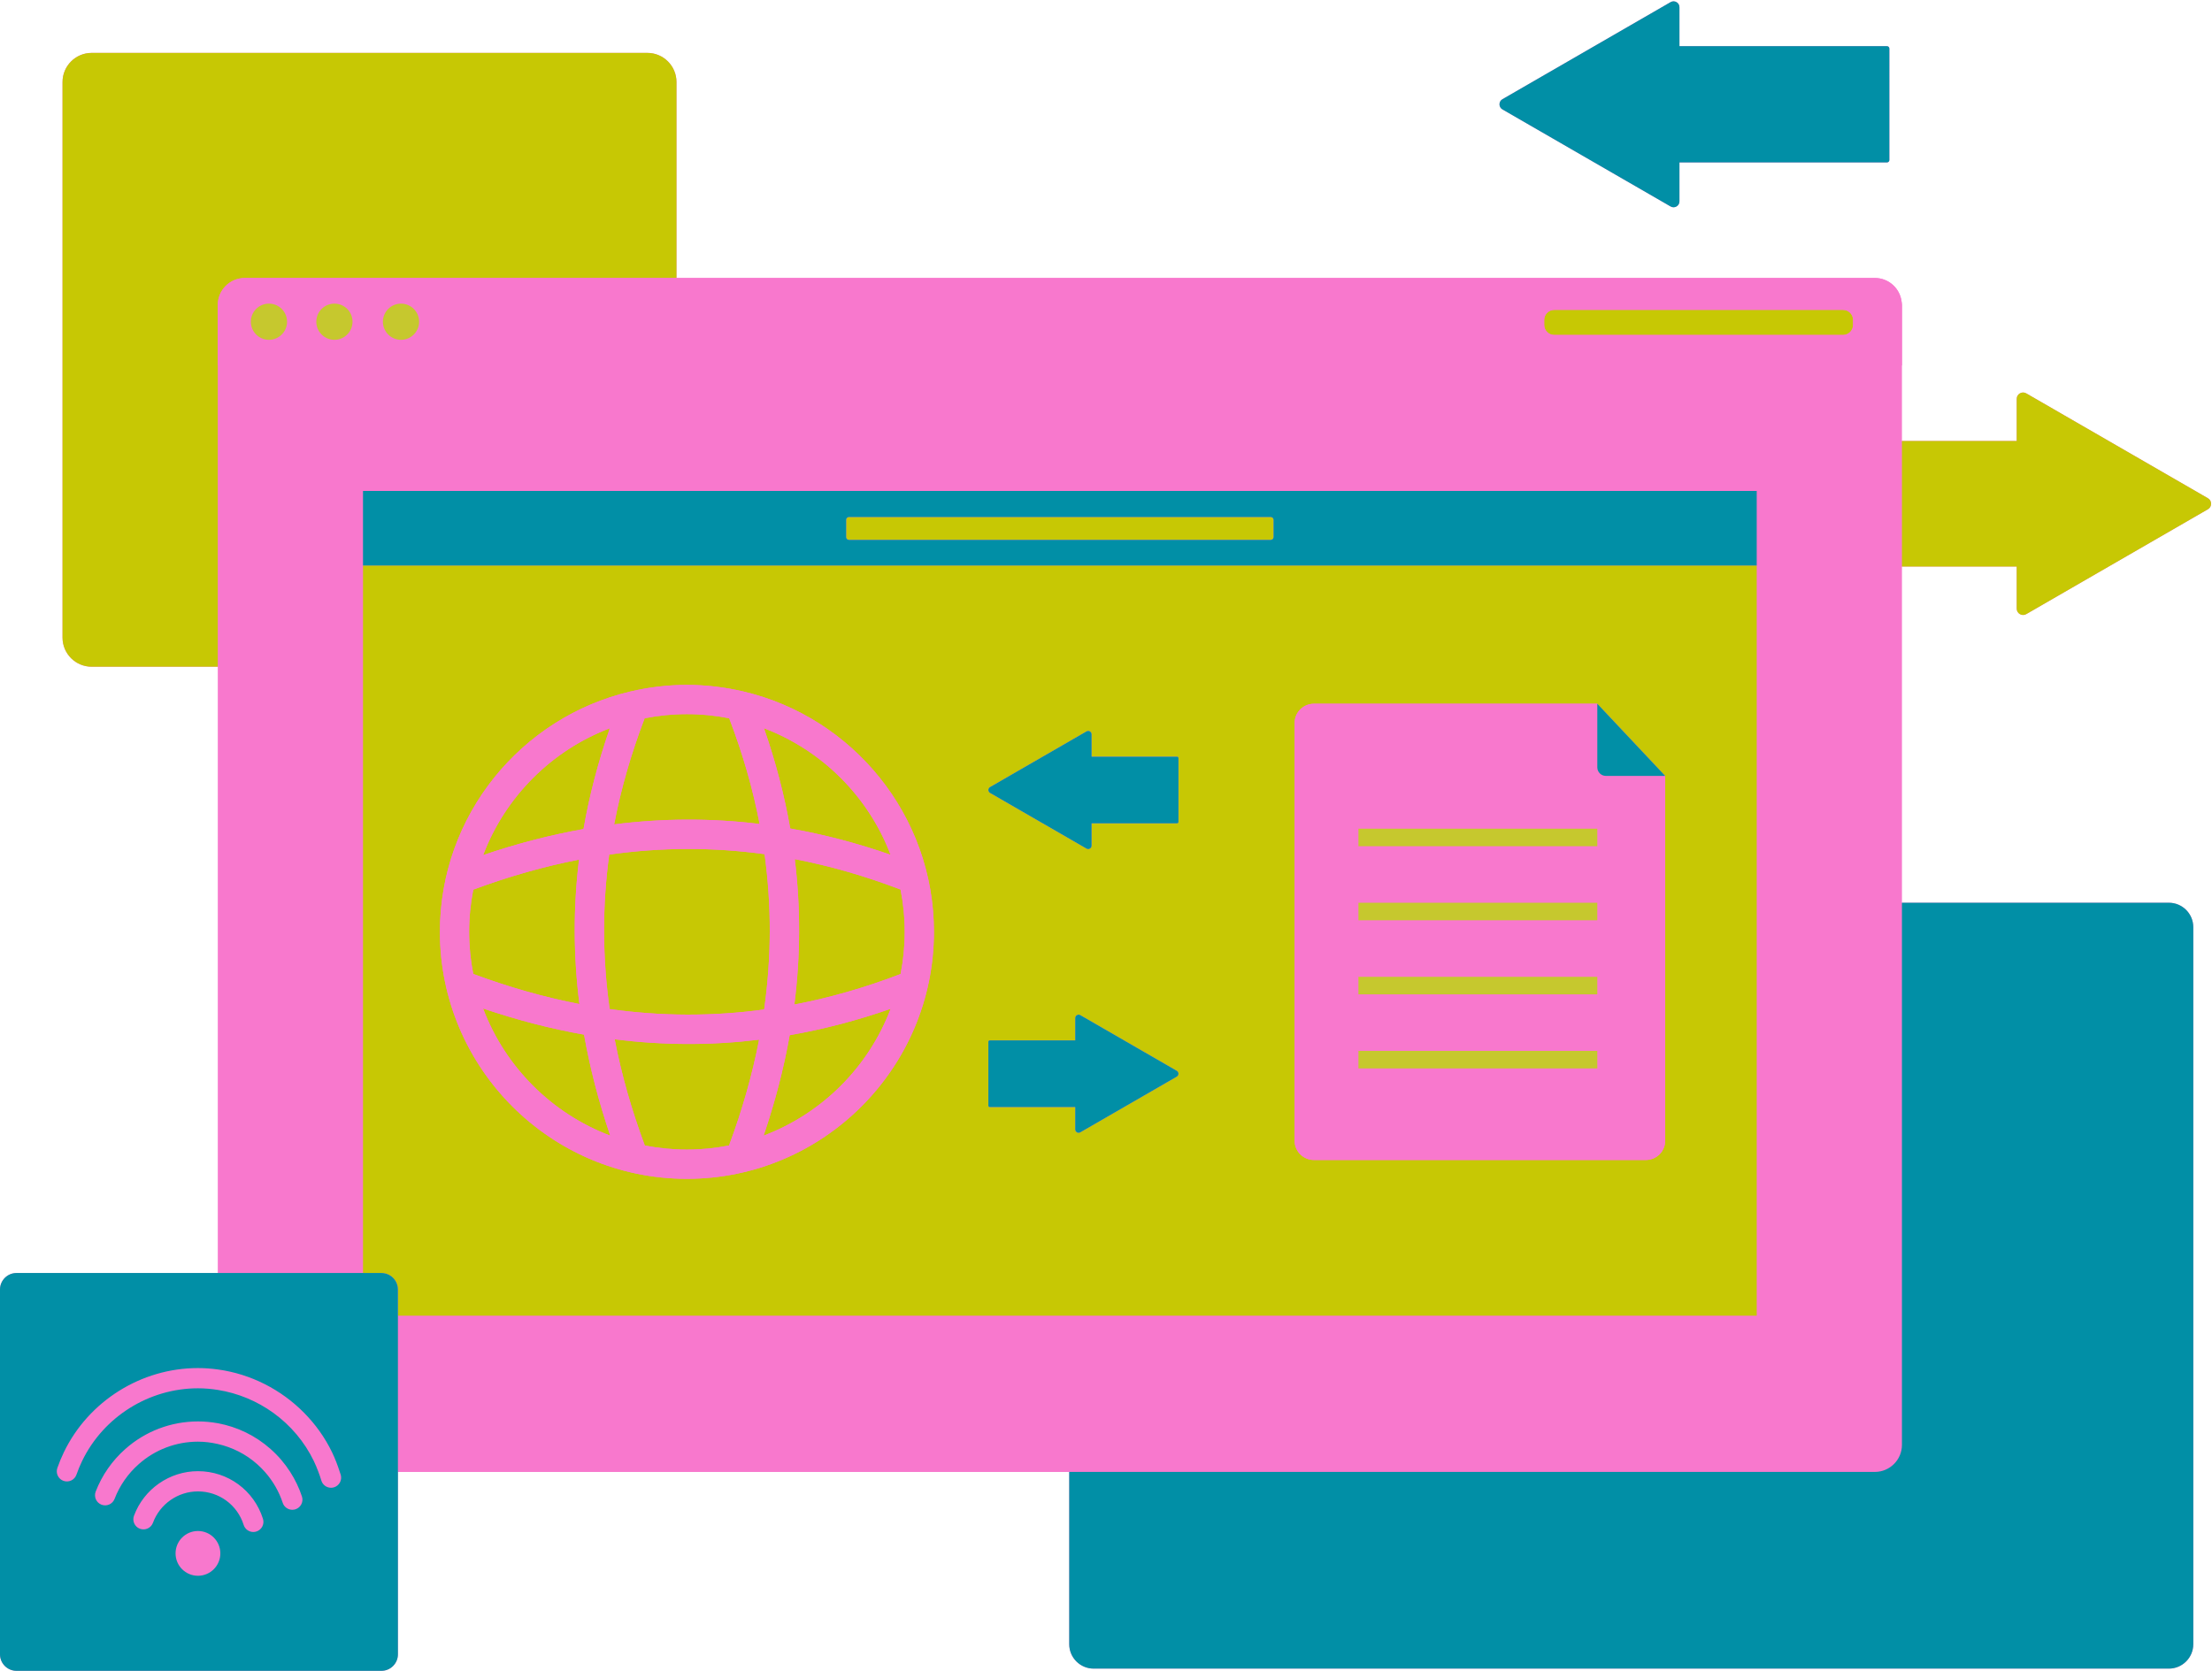 <?xml version="1.0" encoding="UTF-8" standalone="no"?><svg xmlns="http://www.w3.org/2000/svg" xmlns:xlink="http://www.w3.org/1999/xlink" fill="#000000" height="377.9" preserveAspectRatio="xMidYMid meet" version="1" viewBox="0.0 -0.3 500.2 377.9" width="500.2" zoomAndPan="magnify"><g id="change1_1"><path d="M499.282,114.882l-41.086,23.721 c-0.958,0.553-2.155-0.138-2.155-1.244v-9.523h-25.952v76.048h60.351 c3.053,0,5.528,2.475,5.528,5.528v162.17c0,3.053-2.475,5.528-5.528,5.528H247.313 c-3.053,0-5.528-2.475-5.528-5.528V332.622H89.981v41.251 c0,2.065-1.674,3.739-3.739,3.739H3.739C1.674,377.613,0,375.939,0,373.874v-82.502 c0-2.065,1.674-3.739,3.739-3.739h45.51v-137.134h-28.524 c-3.636,0-6.584-2.948-6.584-6.584V18.25c0-3.636,2.948-6.584,6.584-6.584 h125.663c3.636,0,6.584,2.948,6.584,6.584v44.33h271.004 c3.119,0,5.663,2.346,6.036,5.364c0.032,0.253,0.077,0.501,0.077,0.762v30.734 h25.952v-9.523c0-1.106,1.197-1.797,2.155-1.244l41.086,23.721 C500.239,112.947,500.239,114.329,499.282,114.882z M339.744,24.443l38.035,21.959 c0.887,0.512,1.995-0.128,1.995-1.152v-8.815h46.937 c0.293,0,0.53-0.237,0.53-0.53V10.677c0-0.293-0.237-0.53-0.53-0.53h-46.937 v-8.815c0-1.024-1.108-1.663-1.995-1.152l-38.035,21.959 C338.857,22.651,338.857,23.931,339.744,24.443z" fill="#f878cd"/></g><g id="change2_1"><path d="M152.972,62.58H55.355c-3.375,0-6.111,2.736-6.111,6.111 v13.668h0.005v68.138h-28.524c-3.636,0-6.584-2.948-6.584-6.584V18.25 c0-3.636,2.948-6.584,6.584-6.584h125.663c3.636,0,6.584,2.948,6.584,6.584V62.58z M499.282,112.394L458.195,88.673c-0.958-0.553-2.155,0.138-2.155,1.244v9.523 h-25.952v28.397h25.952v9.523c0,1.106,1.197,1.797,2.155,1.244l41.086-23.721 C500.239,114.329,500.239,112.947,499.282,112.394z M416.758,69.786h-65.289 c-1.26,0-2.282,1.022-2.282,2.282v1.117c0,1.26,1.022,2.282,2.282,2.282h65.289 c1.26,0,2.282-1.022,2.282-2.282v-1.117 C419.04,70.808,418.018,69.786,416.758,69.786z M179.63,226.911 c8.002-1.53,16-3.833,24.02-6.903c0.608-3.087,0.935-6.274,0.935-9.537 c0-3.274-0.328-6.473-0.941-9.57c-7.986-3.057-15.95-5.352-23.919-6.882 C181.059,204.939,181.026,215.883,179.63,226.911z M171.771,186.065 c-1.529-7.964-3.823-15.924-6.877-23.905c-3.094-0.611-6.289-0.939-9.561-0.939 s-6.466,0.328-9.561,0.939c-3.066,8.013-5.365,16.004-6.894,24 C149.907,184.764,160.851,184.731,171.771,186.065z M201.385,193.033 c-4.997-13.153-15.471-23.624-28.625-28.618c2.633,7.568,4.612,15.121,5.936,22.679 C186.257,188.419,193.813,190.398,201.385,193.033z M138.995,234.767 c1.534,7.943,3.809,15.942,6.812,24.021c3.084,0.607,6.268,0.933,9.527,0.933 c3.259,0,6.443-0.326,9.527-0.933c2.992-8.048,5.262-16.017,6.795-23.929 c-5.299,0.643-10.604,0.968-15.921,0.968 C150.172,235.827,144.594,235.471,138.995,234.767z M172.674,256.561 c13.208-4.985,23.723-15.489,28.726-28.688 c-7.617,2.652-15.219,4.642-22.826,5.967 C177.236,241.362,175.272,248.929,172.674,256.561z M137.908,164.416 c-13.179,5.003-23.668,15.504-28.654,28.692c7.623-2.594,15.182-4.556,22.696-5.891 C133.274,179.618,135.261,172.025,137.908,164.416z M130.931,194.133 c-7.906,1.532-15.868,3.799-23.909,6.787c-0.61,3.091-0.937,6.283-0.937,9.551 c0,3.256,0.326,6.437,0.932,9.518c8.074,3.001,16.069,5.274,24.007,6.807 C129.646,215.845,129.615,204.977,130.931,194.133z M137.859,227.932 c11.726,1.647,23.345,1.678,34.938,0.097c1.665-11.791,1.695-23.474,0.097-35.132 c-11.657-1.599-23.34-1.568-35.131,0.096 C136.181,204.587,136.212,216.206,137.859,227.932z M109.24,227.798 c4.991,13.234,15.522,23.768,28.755,28.762c-2.612-7.673-4.585-15.281-5.922-22.844 C124.514,232.381,116.91,230.409,109.24,227.798z M152.972,127.598h244.274v76.287 v93.397H241.785H89.981v-5.911c0-2.065-1.674-3.739-3.739-3.739H82.086v-137.134 V127.598H152.972z M292.746,257.698c0,2.415,1.957,4.372,4.372,4.372h75.063 c2.415,0,4.372-1.957,4.372-4.372v-53.812v-28.689L361.199,158.873h-64.082 c-2.414,0-4.372,1.957-4.372,4.372v40.64V257.698z M223.882,179.044l21.813,12.594 c0.508,0.294,1.144-0.073,1.144-0.66v-5.056h19.339 c0.168,0,0.304-0.136,0.304-0.304v-14.468c0-0.168-0.136-0.304-0.304-0.304 h-19.339v-5.055c0-0.587-0.635-0.954-1.144-0.66l-21.813,12.594 C223.374,178.016,223.374,178.75,223.882,179.044z M223.501,249.793 c0,0.168,0.136,0.304,0.304,0.304h17.98h1.36v5.055 c0,0.587,0.636,0.954,1.144,0.66l21.813-12.594c0.508-0.294,0.508-1.027,0-1.321 L244.289,229.306c-0.508-0.294-1.144,0.073-1.144,0.66v5.055h-1.36h-17.98 c-0.168,0-0.304,0.136-0.304,0.304V249.793z M155.334,154.614 c-4.346,0-8.571,0.515-12.634,1.459c-0.06,0.012-0.119,0.026-0.179,0.041 c-24.642,5.809-43.044,27.967-43.044,54.357c0,30.8,25.058,55.858,55.857,55.858 c30.8,0,55.858-25.058,55.858-55.858c0-26.395-18.409-48.556-43.058-54.36 c-0.052-0.013-0.104-0.026-0.157-0.036 C163.912,155.13,159.683,154.614,155.334,154.614z M191.978,121.809h95.376 c0.349,0,0.632-0.283,0.632-0.632v-3.902c0-0.349-0.283-0.632-0.632-0.632h-95.376 c-0.349,0-0.632,0.283-0.632,0.632v3.902 C191.346,121.526,191.629,121.809,191.978,121.809z" fill="#c7c804"/></g><g id="change3_1"><path d="M430.087,82.359V68.691c0-0.256-0.045-0.5-0.075-0.747 c-0.372-3.018-2.917-5.364-6.036-5.364H152.972H55.355 c-3.375,0-6.111,2.736-6.111,6.111v13.668h0.005h103.723H430.087z M349.187,72.068 c0-1.26,1.022-2.282,2.282-2.282h65.289c1.26,0,2.282,1.022,2.282,2.282v1.117 c0,1.26-1.022,2.282-2.282,2.282h-65.289c-1.26,0-2.282-1.022-2.282-2.282V72.068z M60.818,76.563c-2.261,0-4.094-1.833-4.094-4.094c0-2.261,1.833-4.094,4.094-4.094 s4.094,1.833,4.094,4.094C64.911,74.73,63.079,76.563,60.818,76.563z M75.622,76.563 c-2.261,0-4.094-1.833-4.094-4.094c0-2.261,1.833-4.094,4.094-4.094 c2.261,0,4.094,1.833,4.094,4.094C79.716,74.73,77.883,76.563,75.622,76.563z M90.679,76.563c-2.261,0-4.094-1.833-4.094-4.094c0-2.261,1.833-4.094,4.094-4.094 c2.261,0,4.094,1.833,4.094,4.094C94.773,74.73,92.94,76.563,90.679,76.563z M430.089,319.282v7.221c0,3.372-2.747,6.119-6.119,6.119H241.785H89.981v-13.341 h151.804H430.089z M167.977,156.074c-4.066-0.945-8.294-1.461-12.643-1.461 c-4.346,0-8.571,0.515-12.634,1.459c-0.06,0.012-0.119,0.026-0.179,0.041 c-24.642,5.809-43.044,27.967-43.044,54.357c0,30.8,25.058,55.858,55.857,55.858 c30.8,0,55.858-25.058,55.858-55.858c0-26.395-18.409-48.556-43.058-54.36 C168.082,156.098,168.03,156.085,167.977,156.074z M137.908,164.416 c-2.648,7.609-4.634,15.203-5.958,22.801c-7.514,1.335-15.073,3.297-22.696,5.891 C114.24,179.92,124.729,169.419,137.908,164.416z M172.893,192.897 c1.599,11.657,1.568,23.341-0.097,35.132c-11.593,1.581-23.212,1.55-34.938-0.097 c-1.647-11.726-1.678-23.345-0.097-34.939 C149.553,191.329,161.236,191.298,172.893,192.897z M106.084,210.471 c0-3.268,0.327-6.46,0.937-9.551c8.041-2.988,16.003-5.255,23.909-6.787 c-1.316,10.844-1.284,21.712,0.092,32.663c-7.938-1.533-15.933-3.806-24.007-6.807 C106.41,216.908,106.084,213.727,106.084,210.471z M109.24,227.798 c7.67,2.611,15.274,4.582,22.833,5.919c1.337,7.563,3.309,15.171,5.922,22.844 C124.763,251.566,114.231,241.032,109.24,227.798z M164.862,258.788 c-3.084,0.607-6.268,0.933-9.527,0.933c-3.259,0-6.443-0.326-9.527-0.933 c-3.004-8.079-5.279-16.078-6.812-24.021c5.599,0.704,11.177,1.06,16.741,1.06 c5.317,0,10.622-0.325,15.921-0.968C170.123,242.771,167.854,250.74,164.862,258.788z M172.674,256.561c2.598-7.632,4.563-15.199,5.899-22.721 c7.607-1.325,15.209-3.315,22.826-5.967 C196.397,241.072,185.881,251.575,172.674,256.561z M204.585,210.471 c0,3.263-0.327,6.45-0.935,9.537c-8.019,3.071-16.017,5.373-24.02,6.903 c1.396-11.028,1.429-21.972,0.095-32.892c7.969,1.53,15.933,3.825,23.919,6.882 C204.256,203.998,204.585,207.196,204.585,210.471z M201.385,193.033 c-7.572-2.635-15.129-4.614-22.69-5.939c-1.324-7.558-3.302-15.111-5.936-22.679 C185.915,169.41,196.388,179.88,201.385,193.033z M138.88,186.16 c1.529-7.996,3.828-15.987,6.894-24c3.094-0.611,6.289-0.939,9.561-0.939 s6.466,0.328,9.561,0.939c3.054,7.981,5.348,15.941,6.877,23.905 C160.851,184.731,149.907,184.764,138.88,186.16z M297.118,158.873 c-2.414,0-4.372,1.957-4.372,4.372v40.64v53.812c0,2.415,1.957,4.372,4.372,4.372 h75.063c2.415,0,4.372-1.957,4.372-4.372v-53.812v-28.689h-13.413 c-1.071,0-1.94-0.869-1.94-1.94V158.873H297.118z M361.199,241.355h-54.014v-3.965 h54.014V241.355z M361.199,224.602h-54.014v-3.965h54.014V224.602z M361.199,207.85 h-54.014v-3.965h54.014V207.85z M361.199,191.096h-54.014v-3.965h54.014V191.096z" fill="#f878cd"/></g><g id="change4_1"><path d="M64.911,72.469c0,2.261-1.833,4.094-4.094,4.094 s-4.094-1.833-4.094-4.094c0-2.261,1.833-4.094,4.094-4.094 S64.911,70.209,64.911,72.469z M75.622,68.376c-2.261,0-4.094,1.833-4.094,4.094 c0,2.261,1.833,4.094,4.094,4.094c2.261,0,4.094-1.833,4.094-4.094 C79.716,70.209,77.883,68.376,75.622,68.376z M90.679,68.376 c-2.261,0-4.094,1.833-4.094,4.094c0,2.261,1.833,4.094,4.094,4.094 c2.261,0,4.094-1.833,4.094-4.094C94.773,70.209,92.94,68.376,90.679,68.376z M307.185,187.132v3.965h54.014v-3.965H307.185z M307.185,207.85h54.014v-3.965 h-54.014V207.85z M307.185,224.602h54.014v-3.965h-54.014V224.602z M307.185,241.355 h54.014v-3.965h-54.014V241.355z" fill="#c6c82e"/></g><g id="change5_1"><path d="M339.744,22.14L377.779,0.18 c0.887-0.512,1.995,0.128,1.995,1.152v8.815h46.937 c0.293,0,0.53,0.237,0.53,0.53v25.228c0,0.293-0.237,0.53-0.53,0.53h-46.937 v8.815c0,1.024-1.108,1.663-1.995,1.152l-38.035-21.959 C338.857,23.931,338.857,22.651,339.744,22.14z M490.439,203.885h-60.351v115.396v7.221 c0,3.372-2.747,6.119-6.119,6.119H241.785v38.961c0,3.053,2.475,5.528,5.528,5.528 h243.127c3.053,0,5.528-2.475,5.528-5.528V209.413 C495.967,206.36,493.492,203.885,490.439,203.885z M397.246,127.598h-244.274H82.086 v-16.848h70.886h244.274V127.598z M287.985,117.276c0-0.349-0.283-0.632-0.632-0.632 h-95.376c-0.349,0-0.632,0.283-0.632,0.632v3.902c0,0.349,0.283,0.632,0.632,0.632 h95.376c0.349,0,0.632-0.283,0.632-0.632V117.276z M363.14,175.197h13.413 L361.199,158.873v14.383C361.199,174.328,362.068,175.197,363.14,175.197z M243.145,250.098v5.055c0,0.587,0.636,0.954,1.144,0.66l21.813-12.594 c0.508-0.294,0.508-1.027,0-1.321L244.289,229.306 c-0.508-0.294-1.144,0.073-1.144,0.66v5.055h-1.36h-17.98 c-0.168,0-0.304,0.136-0.304,0.304v14.468c0,0.168,0.136,0.304,0.304,0.304h17.98 H243.145z M245.695,165.129l-21.813,12.594c-0.508,0.293-0.508,1.027,0,1.321 l21.813,12.594c0.508,0.294,1.144-0.073,1.144-0.66v-5.056h19.339 c0.168,0,0.304-0.136,0.304-0.304v-14.468c0-0.168-0.136-0.304-0.304-0.304 h-19.339v-5.055C246.839,165.203,246.204,164.836,245.695,165.129z M89.981,291.371 v5.911v21.999v13.341v41.251c0,2.065-1.674,3.739-3.739,3.739H3.739 C1.674,377.613,0,375.939,0,373.874v-82.502c0-2.065,1.674-3.739,3.739-3.739h45.51 H82.086h4.156C88.307,287.632,89.981,289.306,89.981,291.371z M49.826,351.048 c0-2.797-2.267-5.064-5.064-5.064c-2.797,0-5.064,2.267-5.064,5.064 c0,2.797,2.267,5.064,5.064,5.064C47.559,356.113,49.826,353.845,49.826,351.048z M59.465,343.234c-2.028-6.449-7.937-10.781-14.704-10.781 c-6.427,0-12.241,4.055-14.466,10.091c-0.437,1.186,0.17,2.501,1.355,2.938 c1.188,0.434,2.502-0.17,2.939-1.355c1.565-4.245,5.653-7.097,10.172-7.097 c4.759,0,8.913,3.045,10.339,7.578c0.307,0.977,1.209,1.602,2.182,1.602 c0.228,0,0.459-0.034,0.687-0.106C59.175,345.724,59.844,344.44,59.465,343.234z M68.279,338.18c-0.647-1.963-1.547-3.827-2.658-5.558 c-1.229-1.915-2.717-3.666-4.439-5.184c-3.392-3.016-7.521-5.015-11.933-5.826 c-1.47-0.27-2.972-0.409-4.488-0.409c-6.067,0-11.898,2.214-16.412,6.227 c-2.978,2.622-5.299,5.959-6.712,9.65c-0.451,1.18,0.139,2.503,1.319,2.955 c1.181,0.451,2.504-0.139,2.955-1.319c1.149-3.001,3.037-5.716,5.47-7.858 c3.683-3.274,8.435-5.078,13.379-5.078c1.525,0,3.025,0.191,4.488,0.525 c3.281,0.748,6.347,2.29,8.9,4.56c0.624,0.55,1.207,1.139,1.755,1.758 c1.801,2.033,3.179,4.41,4.028,6.99c0.317,0.963,1.212,1.573,2.174,1.573 c0.237,0,0.478-0.037,0.716-0.115C68.022,340.674,68.674,339.381,68.279,338.18z M77.051,333.27c-0.064-0.216-0.152-0.431-0.22-0.648 c-0.477-1.502-1.051-3.002-1.755-4.47c-1.609-3.328-3.755-6.302-6.282-8.871 c-5.214-5.299-12.097-8.818-19.544-9.836c-1.478-0.202-2.975-0.314-4.488-0.314 c-12.829,0-24.727,7.466-30.313,19.021c-0.54,1.118-1.039,2.321-1.481,3.577 c-0.419,1.192,0.206,2.498,1.398,2.918c1.196,0.419,2.499-0.206,2.919-1.398 c0.385-1.095,0.818-2.14,1.284-3.105c4.826-9.984,15.108-16.436,26.193-16.436 c1.516,0,3.014,0.131,4.488,0.365c4.571,0.725,8.885,2.529,12.584,5.208 c3.829,2.774,7.001,6.474,9.12,10.856c0.392,0.819,0.735,1.65,1.048,2.485 c0.242,0.646,0.47,1.294,0.66,1.941c0.294,0.997,1.206,1.642,2.194,1.642 c0.214,0,0.432-0.03,0.648-0.094C76.715,335.754,77.407,334.482,77.051,333.27z" fill="#018fa6"/></g></svg>